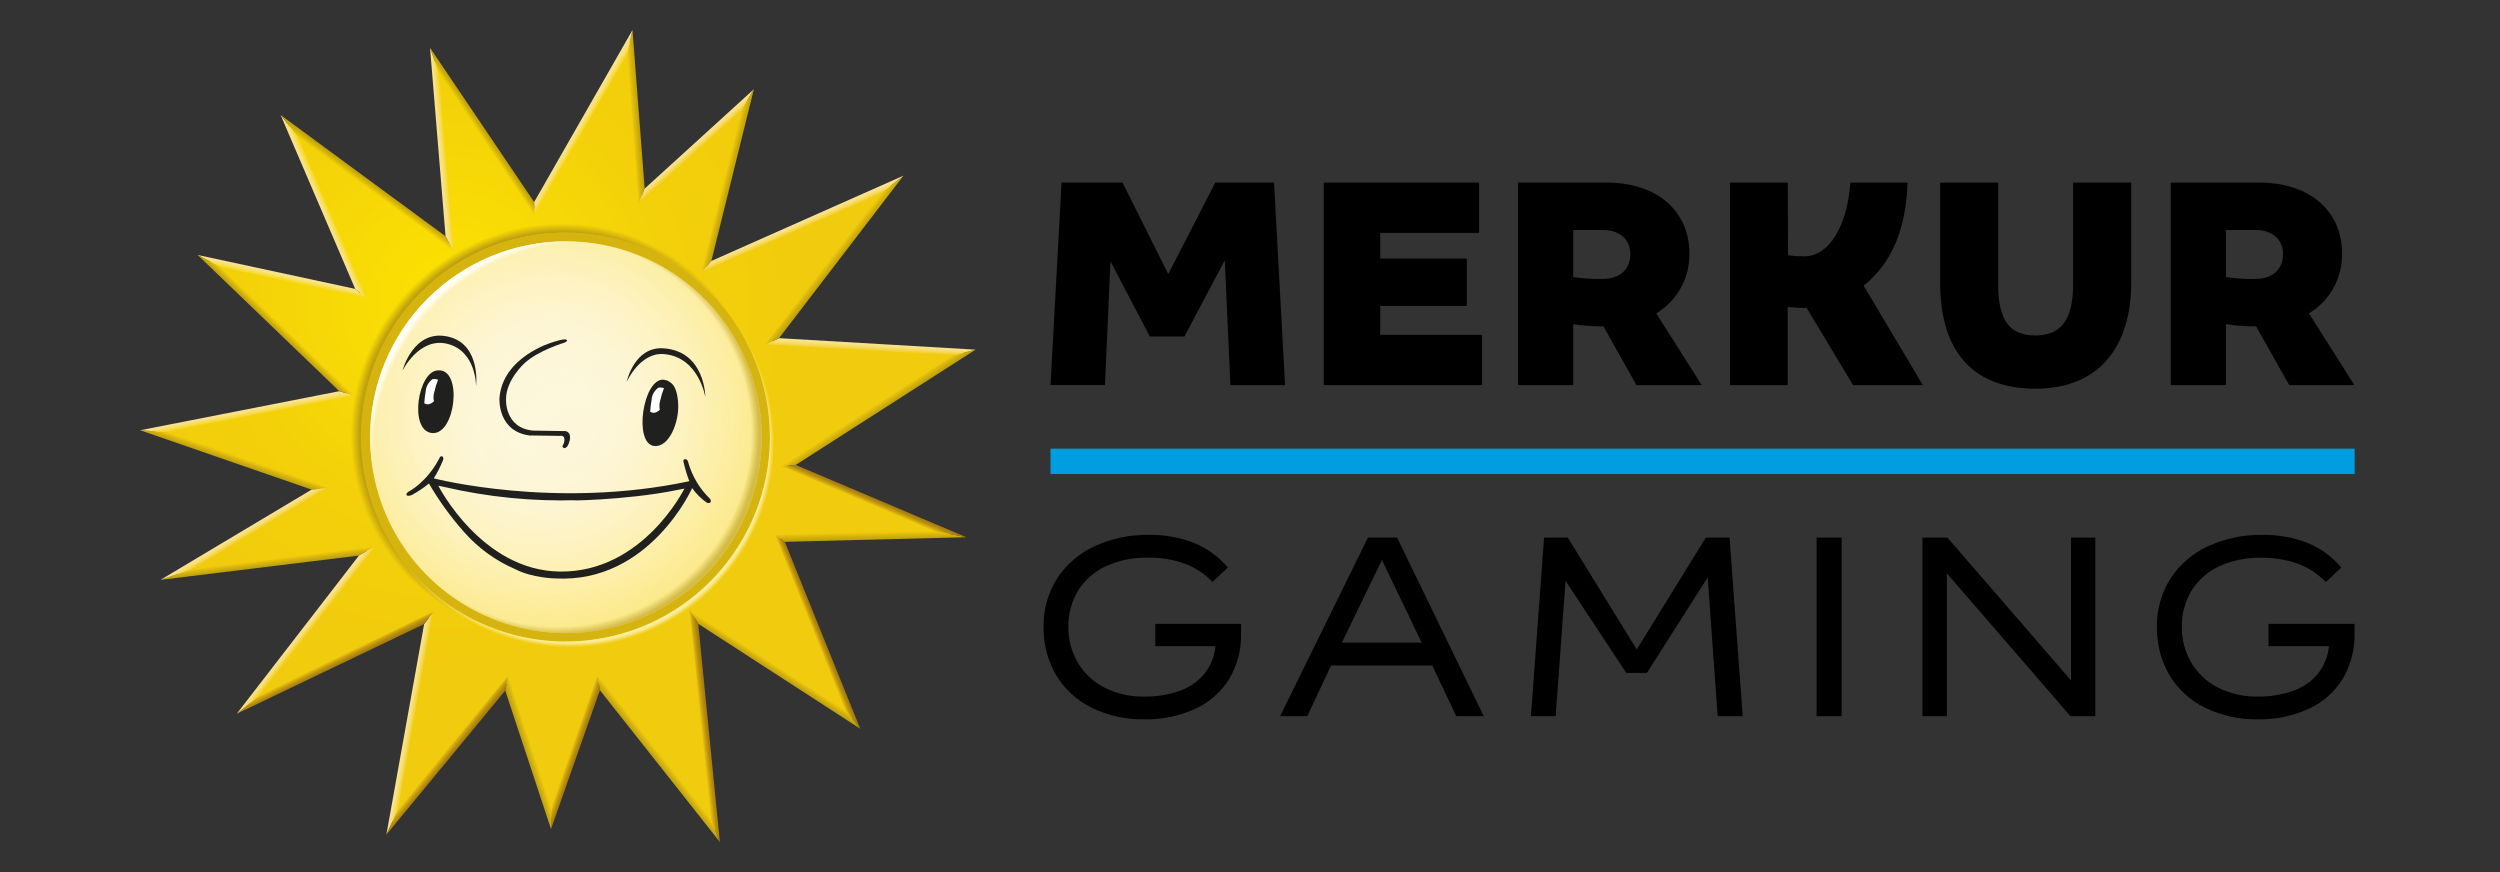<svg width="172" height="60" viewBox="0 0 172 60" fill="none" xmlns="http://www.w3.org/2000/svg">
<rect x="0" y="0" width="172" height="60" fill="#333333" stroke="none"/>
<path d="M73.035 12.562H77.231L80.377 18.858L83.613 12.562H87.654L88.412 26.496H84.649L84.267 17.899L81.493 23.147H79.105L76.4 17.98L76.021 26.489H72.275L73.035 12.562Z" fill="black"/>
<path d="M91.076 12.562H101.765V16.024H94.96V17.788H100.916V21.048H94.96V23.034H101.966V26.496H91.076V12.562Z" fill="black"/>
<path d="M104.443 12.562H110.538C114.131 12.562 116.229 14.638 116.229 17.407C116.249 18.238 116.049 19.061 115.649 19.79C115.249 20.519 114.663 21.13 113.951 21.56L117.077 26.496H112.591L110.314 22.453C110.046 22.453 109.734 22.453 109.421 22.431C109.025 22.41 108.63 22.366 108.238 22.298V26.496H104.443V12.562ZM112.166 17.498C112.166 16.469 111.453 15.822 110.248 15.822H108.238V19.06C108.903 19.162 109.575 19.206 110.248 19.193C111.475 19.193 112.166 18.502 112.166 17.498Z" fill="black"/>
<path d="M133.48 19.439V12.562H137.475V19.574C137.475 22.052 138.279 23.081 140.02 23.081C141.761 23.081 142.63 22.052 142.63 19.574V12.562H146.626V19.439C146.626 23.905 144.371 26.742 140.042 26.742C135.578 26.742 133.48 23.996 133.48 19.439Z" fill="black"/>
<path d="M149.348 12.562H155.442C159.035 12.562 161.133 14.638 161.133 17.407C161.153 18.238 160.953 19.061 160.553 19.79C160.153 20.519 159.568 21.13 158.856 21.56L161.982 26.496H157.496L155.218 22.453C154.95 22.453 154.638 22.453 154.326 22.431C153.929 22.41 153.534 22.366 153.143 22.298V26.496H149.348V12.562ZM157.07 17.498C157.07 16.469 156.357 15.822 155.152 15.822H153.143V19.06C153.807 19.162 154.48 19.206 155.152 19.193C156.379 19.193 157.07 18.502 157.07 17.498Z" fill="black"/>
<path d="M119.027 12.562H122.999L123.017 17.569C123.387 17.613 123.76 17.635 124.133 17.635C125.833 17.635 127.084 15.586 127.306 12.564H131.241C131.133 15.778 130.149 18.11 128.218 19.651L132.291 26.496H127.493L124.295 21.181C123.861 21.192 123.426 21.17 122.994 21.115V26.496H119.027V12.562Z" fill="black"/>
<path d="M162 30.868H72.275V32.613H162V30.868Z" fill="#009DE0"/>
<path d="M38.904 44.608C46.925 44.608 53.427 38.103 53.427 30.078C53.427 22.053 46.925 15.548 38.904 15.548C30.883 15.548 24.381 22.053 24.381 30.078C24.381 38.103 30.883 44.608 38.904 44.608Z" fill="#D5B40F"/>
<path d="M54.224 32.032L66.349 24.259L53.122 23.474L61.379 12.691L48.59 18.373L51.447 6.864L44.16 13.508L43.331 2.883L36.767 14.369L29.908 4.204L30.943 16.773L19.876 8.653L24.841 20.218L14.391 17.962L23.855 27.066L10.574 29.669L22.015 33.629L12.178 39.51L25.257 37.908L17.114 48.439L29.509 42.502L26.991 56.542L34.861 47.012L37.92 56.276L41.189 46.983L49.204 57.121L47.758 42.435L58.681 49.51L53.646 37.039L65.358 36.741L54.224 32.032ZM38.904 16.003C42.634 16.008 46.21 17.492 48.848 20.131C51.485 22.77 52.968 26.349 52.972 30.08V30.117C52.963 32.897 52.131 35.612 50.58 37.919C49.03 40.226 46.831 42.022 44.262 43.08C41.692 44.138 38.867 44.41 36.143 43.863C33.419 43.315 30.918 41.972 28.956 40.004C26.994 38.035 25.659 35.529 25.119 32.802C24.579 30.075 24.859 27.249 25.924 24.681C26.988 22.114 28.789 19.919 31.1 18.374C33.41 16.83 36.126 16.005 38.904 16.003Z" fill="url(#paint0_radial_2505_22316)"/>
<path d="M38.936 16.604C41.6 16.604 44.204 17.395 46.419 18.876C48.633 20.357 50.36 22.462 51.379 24.925C52.398 27.387 52.664 30.097 52.144 32.711C51.624 35.325 50.341 37.727 48.457 39.611C46.573 41.496 44.173 42.779 41.56 43.299C38.947 43.819 36.239 43.551 33.778 42.531C31.317 41.511 29.213 39.784 27.733 37.568C26.253 35.352 25.463 32.746 25.463 30.081C25.467 26.507 26.888 23.081 29.413 20.554C31.939 18.028 35.364 16.607 38.936 16.604Z" fill="url(#paint1_radial_2505_22316)"/>
<path d="M38.936 16.604C41.6 16.604 44.204 17.395 46.419 18.876C48.633 20.357 50.36 22.462 51.379 24.925C52.398 27.387 52.664 30.097 52.144 32.711C51.624 35.325 50.341 37.727 48.457 39.611C46.573 41.496 44.173 42.779 41.56 43.299C38.947 43.819 36.239 43.551 33.778 42.531C31.317 41.511 29.213 39.784 27.733 37.568C26.253 35.352 25.463 32.746 25.463 30.081C25.467 26.507 26.888 23.081 29.413 20.554C31.939 18.028 35.364 16.607 38.936 16.604Z" fill="url(#paint2_radial_2505_22316)"/>
<path d="M38.936 16.604C41.6 16.604 44.204 17.395 46.419 18.876C48.633 20.357 50.36 22.462 51.379 24.925C52.398 27.387 52.664 30.097 52.144 32.711C51.624 35.325 50.341 37.727 48.457 39.611C46.573 41.496 44.173 42.779 41.56 43.299C38.947 43.819 36.239 43.551 33.778 42.531C31.317 41.511 29.213 39.784 27.733 37.568C26.253 35.352 25.463 32.746 25.463 30.081C25.467 26.507 26.888 23.081 29.413 20.554C31.939 18.028 35.364 16.607 38.936 16.604Z" fill="url(#paint3_radial_2505_22316)"/>
<path d="M54.224 32.032L66.349 24.259L53.122 23.474L61.379 12.691L48.59 18.373L51.447 6.864L44.16 13.508L43.331 2.883L36.767 14.369L29.908 4.204L30.943 16.773L19.876 8.653L24.841 20.218L14.391 17.962L23.855 27.066L10.574 29.669L22.015 33.629L12.178 39.51L25.257 37.908L17.114 48.439L29.509 42.502L26.991 56.542L34.861 47.012L37.92 56.276L41.189 46.983L49.204 57.121L47.758 42.435L58.681 49.51L53.646 37.039L65.358 36.741L54.224 32.032ZM38.904 16.003C42.634 16.008 46.21 17.492 48.848 20.131C51.485 22.77 52.968 26.349 52.972 30.08V30.117C52.963 32.897 52.131 35.612 50.58 37.919C49.03 40.226 46.831 42.022 44.262 43.08C41.692 44.138 38.867 44.41 36.143 43.863C33.419 43.315 30.918 41.972 28.956 40.004C26.994 38.035 25.659 35.529 25.119 32.802C24.579 30.075 24.859 27.249 25.924 24.681C26.988 22.114 28.789 19.919 31.1 18.374C33.41 16.83 36.126 16.005 38.904 16.003Z" fill="url(#paint4_radial_2505_22316)"/>
<path d="M48.875 34.343C48.141 33.642 47.611 32.755 47.34 31.776C47.271 31.552 47.124 31.589 47.124 31.589C46.964 31.621 47.03 31.798 47.03 31.798C47.13 32.243 47.262 32.681 47.424 33.108C38.167 35.076 29.846 32.911 29.846 32.911C30.094 32.508 30.308 32.086 30.486 31.648C30.54 31.447 30.437 31.402 30.437 31.402C30.282 31.348 30.235 31.518 30.235 31.518C29.362 33.194 28.137 33.809 28.137 33.809C28.137 33.809 27.891 33.947 27.977 34.07C27.977 34.07 28.039 34.17 28.336 34.057C28.75 33.829 29.144 33.565 29.512 33.267C30.212 34.469 31.031 35.598 31.957 36.636C32.916 37.718 34.1 38.575 35.427 39.148C36.612 39.776 38.231 39.798 38.231 39.798C44.691 40.133 47.621 33.582 47.621 33.582C47.899 33.973 48.242 34.313 48.634 34.589C49.025 34.695 48.875 34.343 48.875 34.343ZM38.518 39.323C33.127 39.262 30.156 33.417 30.156 33.417L30.577 33.506C33.553 34.197 36.606 34.502 39.66 34.414C38.486 34.458 43.009 34.451 46.61 33.708L47.087 33.614C47.087 33.614 44.244 39.392 38.518 39.323Z" fill="#20201E"/>
<path d="M36.531 29.96C36.634 29.96 38.498 29.988 38.498 29.988C39.022 29.906 38.776 30.539 38.776 30.539C38.594 30.765 38.811 30.834 38.811 30.834C39.116 30.834 39.212 30.221 39.212 30.221C39.291 29.554 38.737 29.658 38.737 29.658L36.691 29.626C34.694 29.458 34.814 27.456 34.814 27.456C34.814 26.146 36.066 25.007 36.066 25.007C37.05 24.089 38.838 23.575 38.838 23.575C39.084 23.464 38.998 23.405 38.998 23.405C38.944 23.218 37.97 23.563 37.97 23.563C37.97 23.563 34.583 24.547 34.364 27.382C34.364 27.382 34.19 29.732 36.536 29.973" fill="#20201E"/>
<path d="M27.691 25.499C27.691 25.499 28.85 23.154 30.808 23.663C32.765 24.173 32.755 26.559 32.755 26.559C32.755 26.559 33.097 23.739 30.906 23.178C28.449 22.551 27.691 25.499 27.691 25.499Z" fill="#20201E"/>
<path d="M45.688 23.966C48.526 24.19 48.526 27.315 48.526 27.315C48.526 27.315 48.081 24.569 45.688 24.363C44.033 24.212 43.115 26.274 43.115 26.274C43.115 26.274 43.632 23.797 45.688 23.966Z" fill="#20201E"/>
<path d="M30.138 25.482C28.753 25.497 28.102 29.643 29.727 29.793C31.353 29.944 31.855 25.349 30.138 25.482Z" fill="#20201E"/>
<path d="M29.755 26.09C29.618 26.187 29.505 26.314 29.424 26.46C29.342 26.607 29.295 26.771 29.285 26.938C29.239 27.204 29.207 27.472 29.189 27.741C29.234 27.773 29.285 27.795 29.338 27.807C29.392 27.82 29.448 27.821 29.502 27.812C29.633 27.775 29.753 27.707 29.851 27.613C29.805 27.383 29.82 27.146 29.893 26.924C29.95 26.652 30.032 26.387 30.139 26.131C30.083 26.104 30.023 26.087 29.962 26.08C29.893 26.073 29.823 26.076 29.755 26.09Z" fill="white"/>
<path d="M46.656 27.741C46.626 27.182 46.493 26.589 46.184 26.358C46.101 26.291 46.012 26.232 45.918 26.183C45.83 26.157 45.74 26.137 45.65 26.121C44.233 26.033 43.574 30.521 45.003 30.683C46.036 30.802 46.744 29.035 46.656 27.741Z" fill="#20201E"/>
<path d="M45.298 26.672C45.161 26.77 45.048 26.896 44.967 27.043C44.885 27.19 44.838 27.354 44.828 27.521C44.782 27.786 44.75 28.053 44.732 28.321C44.777 28.354 44.827 28.377 44.881 28.39C44.935 28.403 44.99 28.404 45.045 28.395C45.176 28.358 45.296 28.29 45.394 28.196C45.348 27.966 45.363 27.729 45.436 27.507C45.492 27.235 45.575 26.97 45.682 26.714C45.626 26.687 45.566 26.669 45.505 26.663C45.436 26.656 45.366 26.659 45.298 26.672Z" fill="white"/>
<path d="M54.224 32.032L66.349 24.259L53.122 23.474L61.379 12.691L48.59 18.373L51.447 6.864L44.16 13.508L43.331 2.883L36.767 14.369L29.908 4.204L30.943 16.773L19.876 8.653L24.841 20.218L14.391 17.962L23.855 27.066L10.574 29.669L22.015 33.629L12.178 39.51L25.257 37.908L17.114 48.439L29.509 42.502L26.991 56.542L34.861 47.012L37.92 56.276L41.189 46.983L49.204 57.121L47.758 42.435L58.681 49.51L53.646 37.039L65.358 36.741L54.224 32.032ZM38.904 16.003C42.634 16.008 46.21 17.492 48.848 20.131C51.485 22.77 52.968 26.349 52.972 30.08V30.117C52.963 32.897 52.131 35.612 50.58 37.919C49.03 40.226 46.831 42.022 44.262 43.08C41.692 44.138 38.867 44.41 36.143 43.863C33.419 43.315 30.918 41.972 28.956 40.004C26.994 38.035 25.659 35.529 25.119 32.802C24.579 30.075 24.859 27.249 25.924 24.681C26.988 22.114 28.789 19.919 31.1 18.374C33.41 16.83 36.126 16.005 38.904 16.003Z" fill="url(#paint5_radial_2505_22316)"/>
<path d="M15.184 18.385L25.263 20.558L24.437 19.876L13.596 17.541L15.184 18.385Z" fill="url(#paint6_linear_2505_22316)"/>
<path d="M43.147 3.7L43.941 14.015L44.354 12.975L43.515 2.066L43.147 3.7Z" fill="url(#paint7_linear_2505_22316)"/>
<path d="M36.785 14.832L36.75 13.902L29.586 3.287L30.23 5.123L36.785 14.832Z" fill="url(#paint8_linear_2505_22316)"/>
<path d="M43.941 14.016L51.002 7.591L51.868 6.137L44.355 12.975L43.941 14.016Z" fill="url(#paint9_linear_2505_22316)"/>
<path d="M20.468 9.379L19.305 7.91L24.438 19.876L25.264 20.558L20.468 9.379Z" fill="url(#paint10_linear_2505_22316)"/>
<path d="M31.233 17.29L30.652 16.254L19.305 7.91L20.468 9.379L31.233 17.29Z" fill="url(#paint11_linear_2505_22316)"/>
<path d="M31.234 17.291L30.23 5.123L29.586 3.287L30.653 16.255L31.234 17.291Z" fill="url(#paint12_linear_2505_22316)"/>
<path d="M43.147 3.7L43.516 2.066L36.75 13.902L36.784 14.832L43.147 3.7Z" fill="url(#paint13_linear_2505_22316)"/>
<path d="M53.697 32.077L54.747 31.988L67.118 24.058L65.579 24.461L53.697 32.077Z" fill="url(#paint14_linear_2505_22316)"/>
<path d="M51.001 7.591L48.225 18.812L48.943 17.955L51.867 6.137L51.001 7.591Z" fill="url(#paint15_linear_2505_22316)"/>
<path d="M65.579 24.46L67.118 24.057L53.599 23.265L52.645 23.7L65.579 24.46Z" fill="url(#paint16_linear_2505_22316)"/>
<path d="M66.488 36.961L64.201 36.525L53.272 36.803L53.995 37.278L66.488 36.961Z" fill="url(#paint17_linear_2505_22316)"/>
<path d="M54.747 31.988L53.697 32.077L64.201 36.526L66.489 36.961L54.747 31.988Z" fill="url(#paint18_linear_2505_22316)"/>
<path d="M52.645 23.701L53.599 23.265L62.16 12.084L60.596 13.317L52.645 23.701Z" fill="url(#paint19_linear_2505_22316)"/>
<path d="M60.596 13.317L62.16 12.084L48.943 17.955L48.225 18.811L60.596 13.317Z" fill="url(#paint20_linear_2505_22316)"/>
<path d="M29.836 42.074L29.182 42.933L26.582 57.424L27.399 55.662L29.836 42.074Z" fill="url(#paint21_linear_2505_22316)"/>
<path d="M53.272 36.804L58.148 48.881L59.186 50.141L53.995 37.279L53.272 36.804Z" fill="url(#paint22_linear_2505_22316)"/>
<path d="M34.947 46.511L27.399 55.662L26.582 57.424L34.76 47.512L34.947 46.511Z" fill="url(#paint23_linear_2505_22316)"/>
<path d="M37.925 55.517L37.91 57.038L41.272 47.488L41.102 46.481L37.925 55.517Z" fill="url(#paint24_linear_2505_22316)"/>
<path d="M34.947 46.511L34.76 47.512L37.91 57.037L37.925 55.517L34.947 46.511Z" fill="url(#paint25_linear_2505_22316)"/>
<path d="M41.103 46.481L41.273 47.488L49.529 57.933V57.931L48.875 56.309L41.103 46.481Z" fill="url(#paint26_linear_2505_22316)"/>
<path d="M47.451 41.953L48.041 42.92L59.188 50.14L58.15 48.88L47.451 41.953Z" fill="url(#paint27_linear_2505_22316)"/>
<path d="M48.875 56.309L49.529 57.93L48.041 42.92L47.451 41.953L48.875 56.309Z" fill="url(#paint28_linear_2505_22316)"/>
<path d="M25.802 37.591L13.296 39.121L11.043 39.894L24.693 38.223L25.802 37.591Z" fill="url(#paint29_linear_2505_22316)"/>
<path d="M22.6 33.567L11.523 29.733L9.637 29.601L21.439 33.685L22.6 33.567Z" fill="url(#paint30_linear_2505_22316)"/>
<path d="M24.366 27.214L23.343 26.914L9.637 29.601L11.523 29.734L24.366 27.214Z" fill="url(#paint31_linear_2505_22316)"/>
<path d="M17.94 47.771L16.285 49.109L29.182 42.933L29.837 42.074L17.94 47.771Z" fill="url(#paint32_linear_2505_22316)"/>
<path d="M22.6 33.567L21.439 33.685L11.043 39.894L13.296 39.121L22.6 33.567Z" fill="url(#paint33_linear_2505_22316)"/>
<path d="M17.94 47.77L25.803 37.591L24.694 38.223L16.285 49.109L17.94 47.77Z" fill="url(#paint34_linear_2505_22316)"/>
<path d="M24.366 27.214L15.184 18.385L13.596 17.541L23.342 26.914L24.366 27.214Z" fill="url(#paint35_linear_2505_22316)"/>
<path d="M78.766 49.488C77.5 49.516 76.245 49.243 75.106 48.691C74.096 48.195 73.249 47.42 72.666 46.457C72.074 45.443 71.774 44.285 71.8 43.11C71.778 41.941 72.1 40.791 72.725 39.803C73.355 38.838 74.246 38.07 75.293 37.589C76.454 37.05 77.722 36.781 79.002 36.801C80.102 36.775 81.197 36.972 82.219 37.382C83.091 37.75 83.863 38.32 84.471 39.045L83.419 40.039C82.909 39.498 82.283 39.077 81.589 38.809C80.759 38.497 79.878 38.347 78.992 38.366C77.974 38.339 76.964 38.547 76.04 38.976C75.258 39.343 74.602 39.932 74.152 40.669C73.714 41.407 73.49 42.252 73.502 43.11C73.491 43.973 73.712 44.823 74.142 45.571C74.574 46.305 75.205 46.902 75.962 47.293C76.826 47.732 77.787 47.948 78.756 47.923C79.555 47.934 80.35 47.807 81.107 47.549C81.774 47.328 82.369 46.93 82.829 46.398C83.281 45.845 83.558 45.17 83.625 44.459H79.484V42.923H85.386V43.573C85.413 44.668 85.133 45.748 84.58 46.693C84.028 47.591 83.224 48.307 82.268 48.75C81.171 49.258 79.974 49.51 78.766 49.488Z" fill="black"/>
<path d="M88.072 49.272L94.113 36.988H96.12L102.081 49.272H100.192L98.54 45.788H91.575L89.941 49.272H88.072ZM92.322 44.213H97.812L95.077 38.524L92.322 44.213Z" fill="black"/>
<path d="M105.328 49.272L106.233 36.988H107.866L112.608 44.685L117.36 36.988H118.993L119.898 49.272H118.176L117.488 39.724L113.306 46.299H111.89L107.709 39.961L107.03 49.272H105.328Z" fill="black"/>
<path d="M124.984 49.272V36.988H126.706V49.272H124.984Z" fill="black"/>
<path d="M132.264 49.272V36.988H133.985L142.485 46.811V36.988H144.157V49.272H142.446L133.946 39.449V49.272H132.264Z" fill="black"/>
<path d="M155.363 49.488C154.097 49.516 152.843 49.243 151.704 48.691C150.693 48.196 149.846 47.42 149.264 46.457C148.671 45.443 148.372 44.285 148.398 43.11C148.379 41.94 148.704 40.79 149.333 39.803C149.962 38.837 150.853 38.069 151.9 37.589C153.061 37.05 154.329 36.781 155.609 36.801C156.71 36.775 157.804 36.972 158.826 37.382C159.698 37.75 160.47 38.32 161.079 39.045L160.016 40.049C159.505 39.508 158.88 39.088 158.187 38.819C157.357 38.507 156.475 38.357 155.589 38.376C154.576 38.347 153.569 38.552 152.648 38.976C151.866 39.343 151.209 39.932 150.759 40.669C150.322 41.407 150.097 42.252 150.11 43.11C150.097 43.973 150.318 44.824 150.749 45.571C151.182 46.305 151.813 46.902 152.569 47.293C153.434 47.732 154.394 47.949 155.363 47.923C156.162 47.934 156.958 47.807 157.714 47.549C158.381 47.328 158.976 46.93 159.436 46.398C159.888 45.845 160.166 45.17 160.233 44.459H156.071V42.923H161.994V43.573C162.019 44.668 161.74 45.748 161.187 46.693C160.635 47.591 159.831 48.307 158.875 48.75C157.776 49.26 156.575 49.512 155.363 49.488Z" fill="black"/>
<defs>
<radialGradient id="paint0_radial_2505_22316" cx="0" cy="0" r="1" gradientUnits="userSpaceOnUse" gradientTransform="translate(31.133 20.797) scale(25.484 25.497)">
<stop stop-color="#FCE400"/>
<stop offset="0.12" stop-color="#FADF03"/>
<stop offset="0.6" stop-color="#F3D00A"/>
<stop offset="1" stop-color="#F1CB0D"/>
</radialGradient>
<radialGradient id="paint1_radial_2505_22316" cx="0" cy="0" r="1" gradientUnits="userSpaceOnUse" gradientTransform="translate(37.17 27.974) scale(15.349 15.357)">
<stop offset="0.21" stop-color="#FDF6D9"/>
<stop offset="0.37" stop-color="#FDF5D5"/>
<stop offset="0.53" stop-color="#FDF3C8"/>
<stop offset="0.7" stop-color="#FCF0B3"/>
<stop offset="0.86" stop-color="#FCEB95"/>
<stop offset="1" stop-color="#FBE678"/>
</radialGradient>
<radialGradient id="paint2_radial_2505_22316" cx="0" cy="0" r="1" gradientUnits="userSpaceOnUse" gradientTransform="translate(38.36 29.782) scale(13.87 13.877)">
<stop stop-color="#C0A10F" stop-opacity="0"/>
<stop offset="0.96" stop-color="#C0A10F" stop-opacity="0"/>
<stop offset="1" stop-color="#C0A10F"/>
</radialGradient>
<radialGradient id="paint3_radial_2505_22316" cx="0" cy="0" r="1" gradientUnits="userSpaceOnUse" gradientTransform="translate(39.413 30.521) rotate(-138.246) scale(13.98 14.784)">
<stop stop-color="white" stop-opacity="0"/>
<stop offset="0.96" stop-color="#FDF2B4" stop-opacity="0.35"/>
<stop offset="0.97" stop-color="#FEF8D5" stop-opacity="0.67"/>
<stop offset="0.98" stop-color="#FFFCEA" stop-opacity="0.88"/>
<stop offset="0.99" stop-color="#FFFEF5" stop-opacity="0.99"/>
<stop offset="1" stop-color="#FFFEF6"/>
</radialGradient>
<radialGradient id="paint4_radial_2505_22316" cx="0" cy="0" r="1" gradientUnits="userSpaceOnUse" gradientTransform="translate(38.303 29.603) rotate(39.904) scale(14.602 14.968)">
<stop offset="0.81" stop-color="#C0A10F"/>
<stop offset="0.92" stop-color="#C0A10F"/>
<stop offset="0.96" stop-color="#C0A10F" stop-opacity="0"/>
</radialGradient>
<radialGradient id="paint5_radial_2505_22316" cx="0" cy="0" r="1" gradientUnits="userSpaceOnUse" gradientTransform="translate(39.174 30.461) scale(14.203 14.21)">
<stop offset="0.58" stop-color="#FCEC91" stop-opacity="0"/>
<stop offset="0.96" stop-color="#FCEEA6"/>
<stop offset="0.97" stop-color="#FCEEA3" stop-opacity="0.85"/>
<stop offset="0.98" stop-color="#FCED9A" stop-opacity="0.41"/>
<stop offset="0.99" stop-color="#FCEC91" stop-opacity="0"/>
</radialGradient>
<linearGradient id="paint6_linear_2505_22316" x1="19.484" y1="18.794" x2="19.375" y2="19.305" gradientUnits="userSpaceOnUse">
<stop offset="0.07" stop-color="#F9E38E"/>
<stop offset="0.2" stop-color="#F9E389"/>
<stop offset="0.36" stop-color="#F9E179"/>
<stop offset="0.54" stop-color="#F8DF60"/>
<stop offset="0.73" stop-color="#F7DC3C"/>
<stop offset="0.93" stop-color="#F6D80F"/>
<stop offset="0.99" stop-color="#F6D700"/>
</linearGradient>
<linearGradient id="paint7_linear_2505_22316" x1="44.007" y1="8.021" x2="43.452" y2="8.061" gradientUnits="userSpaceOnUse">
<stop offset="0.08" stop-color="#C0A10F"/>
<stop offset="0.45" stop-color="#D1B00E"/>
<stop offset="0.98" stop-color="#F1CB0D"/>
</linearGradient>
<linearGradient id="paint8_linear_2505_22316" x1="33.393" y1="8.92" x2="32.977" y2="9.2" gradientUnits="userSpaceOnUse">
<stop offset="0.08" stop-color="#C0A10F"/>
<stop offset="0.42" stop-color="#D1B10C"/>
<stop offset="0.98" stop-color="#F5D307"/>
</linearGradient>
<linearGradient id="paint9_linear_2505_22316" x1="47.721" y1="9.874" x2="48.088" y2="10.28" gradientUnits="userSpaceOnUse">
<stop offset="0.07" stop-color="#F9E38E"/>
<stop offset="0.21" stop-color="#F9E289"/>
<stop offset="0.38" stop-color="#F8DF79"/>
<stop offset="0.57" stop-color="#F6DA60"/>
<stop offset="0.78" stop-color="#F4D43C"/>
<stop offset="0.99" stop-color="#F1CB0F"/>
<stop offset="1" stop-color="#F1CB0D"/>
</linearGradient>
<linearGradient id="paint10_linear_2505_22316" x1="22.032" y1="14.342" x2="22.536" y2="14.126" gradientUnits="userSpaceOnUse">
<stop offset="0.07" stop-color="#F9E38E"/>
<stop offset="0.2" stop-color="#F9E389"/>
<stop offset="0.36" stop-color="#F9E279"/>
<stop offset="0.55" stop-color="#F8E060"/>
<stop offset="0.74" stop-color="#F8DD3C"/>
<stop offset="0.94" stop-color="#F7DA0F"/>
<stop offset="1" stop-color="#F7D900"/>
</linearGradient>
<linearGradient id="paint11_linear_2505_22316" x1="25.436" y1="12.369" x2="25.099" y2="12.834" gradientUnits="userSpaceOnUse">
<stop offset="0.08" stop-color="#C0A10F"/>
<stop offset="0.41" stop-color="#D1B20A"/>
<stop offset="0.98" stop-color="#F7D900"/>
</linearGradient>
<linearGradient id="paint12_linear_2505_22316" x1="30.134" y1="10.315" x2="30.68" y2="10.266" gradientUnits="userSpaceOnUse">
<stop offset="0.07" stop-color="#F9E38E"/>
<stop offset="0.2" stop-color="#F9E289"/>
<stop offset="0.37" stop-color="#F8E179"/>
<stop offset="0.56" stop-color="#F8DE60"/>
<stop offset="0.76" stop-color="#F7D93C"/>
<stop offset="0.97" stop-color="#F5D40F"/>
<stop offset="1" stop-color="#F5D307"/>
</linearGradient>
<linearGradient id="paint13_linear_2505_22316" x1="39.913" y1="8.312" x2="40.388" y2="8.587" gradientUnits="userSpaceOnUse">
<stop offset="0.07" stop-color="#F9E38E"/>
<stop offset="0.2" stop-color="#F9E289"/>
<stop offset="0.37" stop-color="#F8E179"/>
<stop offset="0.56" stop-color="#F8DE60"/>
<stop offset="0.76" stop-color="#F7D93C"/>
<stop offset="0.97" stop-color="#F5D40F"/>
<stop offset="1" stop-color="#F5D307"/>
</linearGradient>
<linearGradient id="paint14_linear_2505_22316" x1="60.566" y1="28.314" x2="60.246" y2="27.823" gradientUnits="userSpaceOnUse">
<stop offset="0.08" stop-color="#C0A10F"/>
<stop offset="0.45" stop-color="#D1B00E"/>
<stop offset="0.98" stop-color="#F1CB0D"/>
</linearGradient>
<linearGradient id="paint15_linear_2505_22316" x1="50.293" y1="12.537" x2="49.799" y2="12.414" gradientUnits="userSpaceOnUse">
<stop offset="0.08" stop-color="#C0A10F"/>
<stop offset="0.45" stop-color="#D1B00E"/>
<stop offset="0.98" stop-color="#F1CB0D"/>
</linearGradient>
<linearGradient id="paint16_linear_2505_22316" x1="59.895" y1="23.594" x2="59.865" y2="24.16" gradientUnits="userSpaceOnUse">
<stop offset="0.07" stop-color="#F9E38E"/>
<stop offset="0.21" stop-color="#F9E289"/>
<stop offset="0.38" stop-color="#F8DF79"/>
<stop offset="0.57" stop-color="#F6DA60"/>
<stop offset="0.77" stop-color="#F4D43C"/>
<stop offset="0.98" stop-color="#F1CB0F"/>
<stop offset="0.99" stop-color="#F1CB0D"/>
</linearGradient>
<linearGradient id="paint17_linear_2505_22316" x1="59.885" y1="37.175" x2="59.875" y2="36.602" gradientUnits="userSpaceOnUse">
<stop offset="0.08" stop-color="#C0A10F"/>
<stop offset="0.45" stop-color="#D1B00E"/>
<stop offset="0.98" stop-color="#F1CB0D"/>
</linearGradient>
<linearGradient id="paint18_linear_2505_22316" x1="60.197" y1="34.272" x2="59.993" y2="34.752" gradientUnits="userSpaceOnUse">
<stop stop-color="#A47A11"/>
<stop offset="0.19" stop-color="#AA8011"/>
<stop offset="0.44" stop-color="#B99010"/>
<stop offset="0.72" stop-color="#D3AB0F"/>
<stop offset="0.98" stop-color="#F1CB0D"/>
</linearGradient>
<linearGradient id="paint19_linear_2505_22316" x1="57.645" y1="18.083" x2="57.165" y2="17.709" gradientUnits="userSpaceOnUse">
<stop offset="0.08" stop-color="#C0A10F"/>
<stop offset="0.45" stop-color="#D1B00E"/>
<stop offset="0.98" stop-color="#F1CB0D"/>
</linearGradient>
<linearGradient id="paint20_linear_2505_22316" x1="55.089" y1="15.216" x2="55.293" y2="15.679" gradientUnits="userSpaceOnUse">
<stop offset="0.07" stop-color="#F9E38E"/>
<stop offset="0.21" stop-color="#F9E289"/>
<stop offset="0.38" stop-color="#F8DF79"/>
<stop offset="0.57" stop-color="#F6DA60"/>
<stop offset="0.78" stop-color="#F4D43C"/>
<stop offset="0.99" stop-color="#F1CB0F"/>
<stop offset="1" stop-color="#F1CB0D"/>
</linearGradient>
<linearGradient id="paint21_linear_2505_22316" x1="27.942" y1="49.702" x2="28.476" y2="49.796" gradientUnits="userSpaceOnUse">
<stop offset="0.07" stop-color="#F9E38E"/>
<stop offset="0.21" stop-color="#F9E289"/>
<stop offset="0.38" stop-color="#F8DF79"/>
<stop offset="0.57" stop-color="#F6DA60"/>
<stop offset="0.77" stop-color="#F4D43C"/>
<stop offset="0.98" stop-color="#F1CB0F"/>
<stop offset="0.99" stop-color="#F1CB0D"/>
</linearGradient>
<linearGradient id="paint22_linear_2505_22316" x1="56.459" y1="43.379" x2="56.001" y2="43.563" gradientUnits="userSpaceOnUse">
<stop stop-color="#A47A11"/>
<stop offset="0.19" stop-color="#AA8011"/>
<stop offset="0.44" stop-color="#B99010"/>
<stop offset="0.72" stop-color="#D3AB0F"/>
<stop offset="0.98" stop-color="#F1CB0D"/>
</linearGradient>
<linearGradient id="paint23_linear_2505_22316" x1="30.999" y1="52.158" x2="30.537" y2="51.784" gradientUnits="userSpaceOnUse">
<stop stop-color="#A47A11"/>
<stop offset="0.19" stop-color="#AA8011"/>
<stop offset="0.44" stop-color="#B99010"/>
<stop offset="0.72" stop-color="#D3AB0F"/>
<stop offset="0.98" stop-color="#F1CB0D"/>
</linearGradient>
<linearGradient id="paint24_linear_2505_22316" x1="39.77" y1="51.851" x2="39.248" y2="51.671" gradientUnits="userSpaceOnUse">
<stop stop-color="#A47A11"/>
<stop offset="0.19" stop-color="#AA8011"/>
<stop offset="0.44" stop-color="#B99010"/>
<stop offset="0.72" stop-color="#D3AB0F"/>
<stop offset="0.98" stop-color="#F1CB0D"/>
</linearGradient>
<linearGradient id="paint25_linear_2505_22316" x1="36.172" y1="51.858" x2="36.683" y2="51.693" gradientUnits="userSpaceOnUse">
<stop offset="0.08" stop-color="#C0A10F"/>
<stop offset="0.45" stop-color="#D1B00E"/>
<stop offset="0.98" stop-color="#F1CB0D"/>
</linearGradient>
<linearGradient id="paint26_linear_2505_22316" x1="45.095" y1="52.382" x2="45.538" y2="52.035" gradientUnits="userSpaceOnUse">
<stop offset="0.08" stop-color="#C0A10F"/>
<stop offset="0.45" stop-color="#D1B00E"/>
<stop offset="0.98" stop-color="#F1CB0D"/>
</linearGradient>
<linearGradient id="paint27_linear_2505_22316" x1="53.182" y1="46.259" x2="53.457" y2="45.831" gradientUnits="userSpaceOnUse">
<stop offset="0.08" stop-color="#C0A10F"/>
<stop offset="0.45" stop-color="#D1B00E"/>
<stop offset="0.98" stop-color="#F1CB0D"/>
</linearGradient>
<linearGradient id="paint28_linear_2505_22316" x1="48.777" y1="49.911" x2="48.209" y2="49.972" gradientUnits="userSpaceOnUse">
<stop stop-color="#A47A11"/>
<stop offset="0.19" stop-color="#AA8011"/>
<stop offset="0.44" stop-color="#B99010"/>
<stop offset="0.72" stop-color="#D3AB0F"/>
<stop offset="0.98" stop-color="#F1CB0D"/>
</linearGradient>
<linearGradient id="paint29_linear_2505_22316" x1="18.453" y1="38.989" x2="18.392" y2="38.496" gradientUnits="userSpaceOnUse">
<stop offset="0.08" stop-color="#C0A10F"/>
<stop offset="0.45" stop-color="#D1B00E"/>
<stop offset="0.98" stop-color="#F1CB0D"/>
</linearGradient>
<linearGradient id="paint30_linear_2505_22316" x1="16.036" y1="31.825" x2="16.201" y2="31.345" gradientUnits="userSpaceOnUse">
<stop offset="0.08" stop-color="#C0A10F"/>
<stop offset="0.45" stop-color="#D1B00E"/>
<stop offset="0.98" stop-color="#F1CB0D"/>
</linearGradient>
<linearGradient id="paint31_linear_2505_22316" x1="16.953" y1="28.157" x2="17.049" y2="28.659" gradientUnits="userSpaceOnUse">
<stop offset="0.07" stop-color="#F9E38E"/>
<stop offset="0.2" stop-color="#F9E289"/>
<stop offset="0.37" stop-color="#F8E079"/>
<stop offset="0.56" stop-color="#F7DD60"/>
<stop offset="0.76" stop-color="#F6D93C"/>
<stop offset="0.97" stop-color="#F4D30F"/>
<stop offset="0.99" stop-color="#F4D209"/>
</linearGradient>
<linearGradient id="paint32_linear_2505_22316" x1="23.191" y1="45.856" x2="22.935" y2="45.335" gradientUnits="userSpaceOnUse">
<stop stop-color="#A47A11"/>
<stop offset="0.19" stop-color="#AA8011"/>
<stop offset="0.44" stop-color="#B99010"/>
<stop offset="0.72" stop-color="#D3AB0F"/>
<stop offset="0.98" stop-color="#F1CB0D"/>
</linearGradient>
<linearGradient id="paint33_linear_2505_22316" x1="16.685" y1="36.503" x2="16.958" y2="36.958" gradientUnits="userSpaceOnUse">
<stop offset="0.07" stop-color="#F9E38E"/>
<stop offset="0.21" stop-color="#F9E289"/>
<stop offset="0.38" stop-color="#F8DF79"/>
<stop offset="0.57" stop-color="#F6DA60"/>
<stop offset="0.77" stop-color="#F4D43C"/>
<stop offset="0.98" stop-color="#F1CB0F"/>
<stop offset="0.99" stop-color="#F1CB0D"/>
</linearGradient>
<linearGradient id="paint34_linear_2505_22316" x1="20.825" y1="43.179" x2="21.261" y2="43.521" gradientUnits="userSpaceOnUse">
<stop offset="0.07" stop-color="#F9E38E"/>
<stop offset="0.21" stop-color="#F9E289"/>
<stop offset="0.38" stop-color="#F8DF79"/>
<stop offset="0.57" stop-color="#F6DA60"/>
<stop offset="0.77" stop-color="#F4D43C"/>
<stop offset="0.98" stop-color="#F1CB0F"/>
<stop offset="0.99" stop-color="#F1CB0D"/>
</linearGradient>
<linearGradient id="paint35_linear_2505_22316" x1="18.797" y1="22.566" x2="19.164" y2="22.187" gradientUnits="userSpaceOnUse">
<stop offset="0.08" stop-color="#C0A10F"/>
<stop offset="0.42" stop-color="#D1B10C"/>
<stop offset="0.98" stop-color="#F5D307"/>
</linearGradient>
</defs>
</svg>
